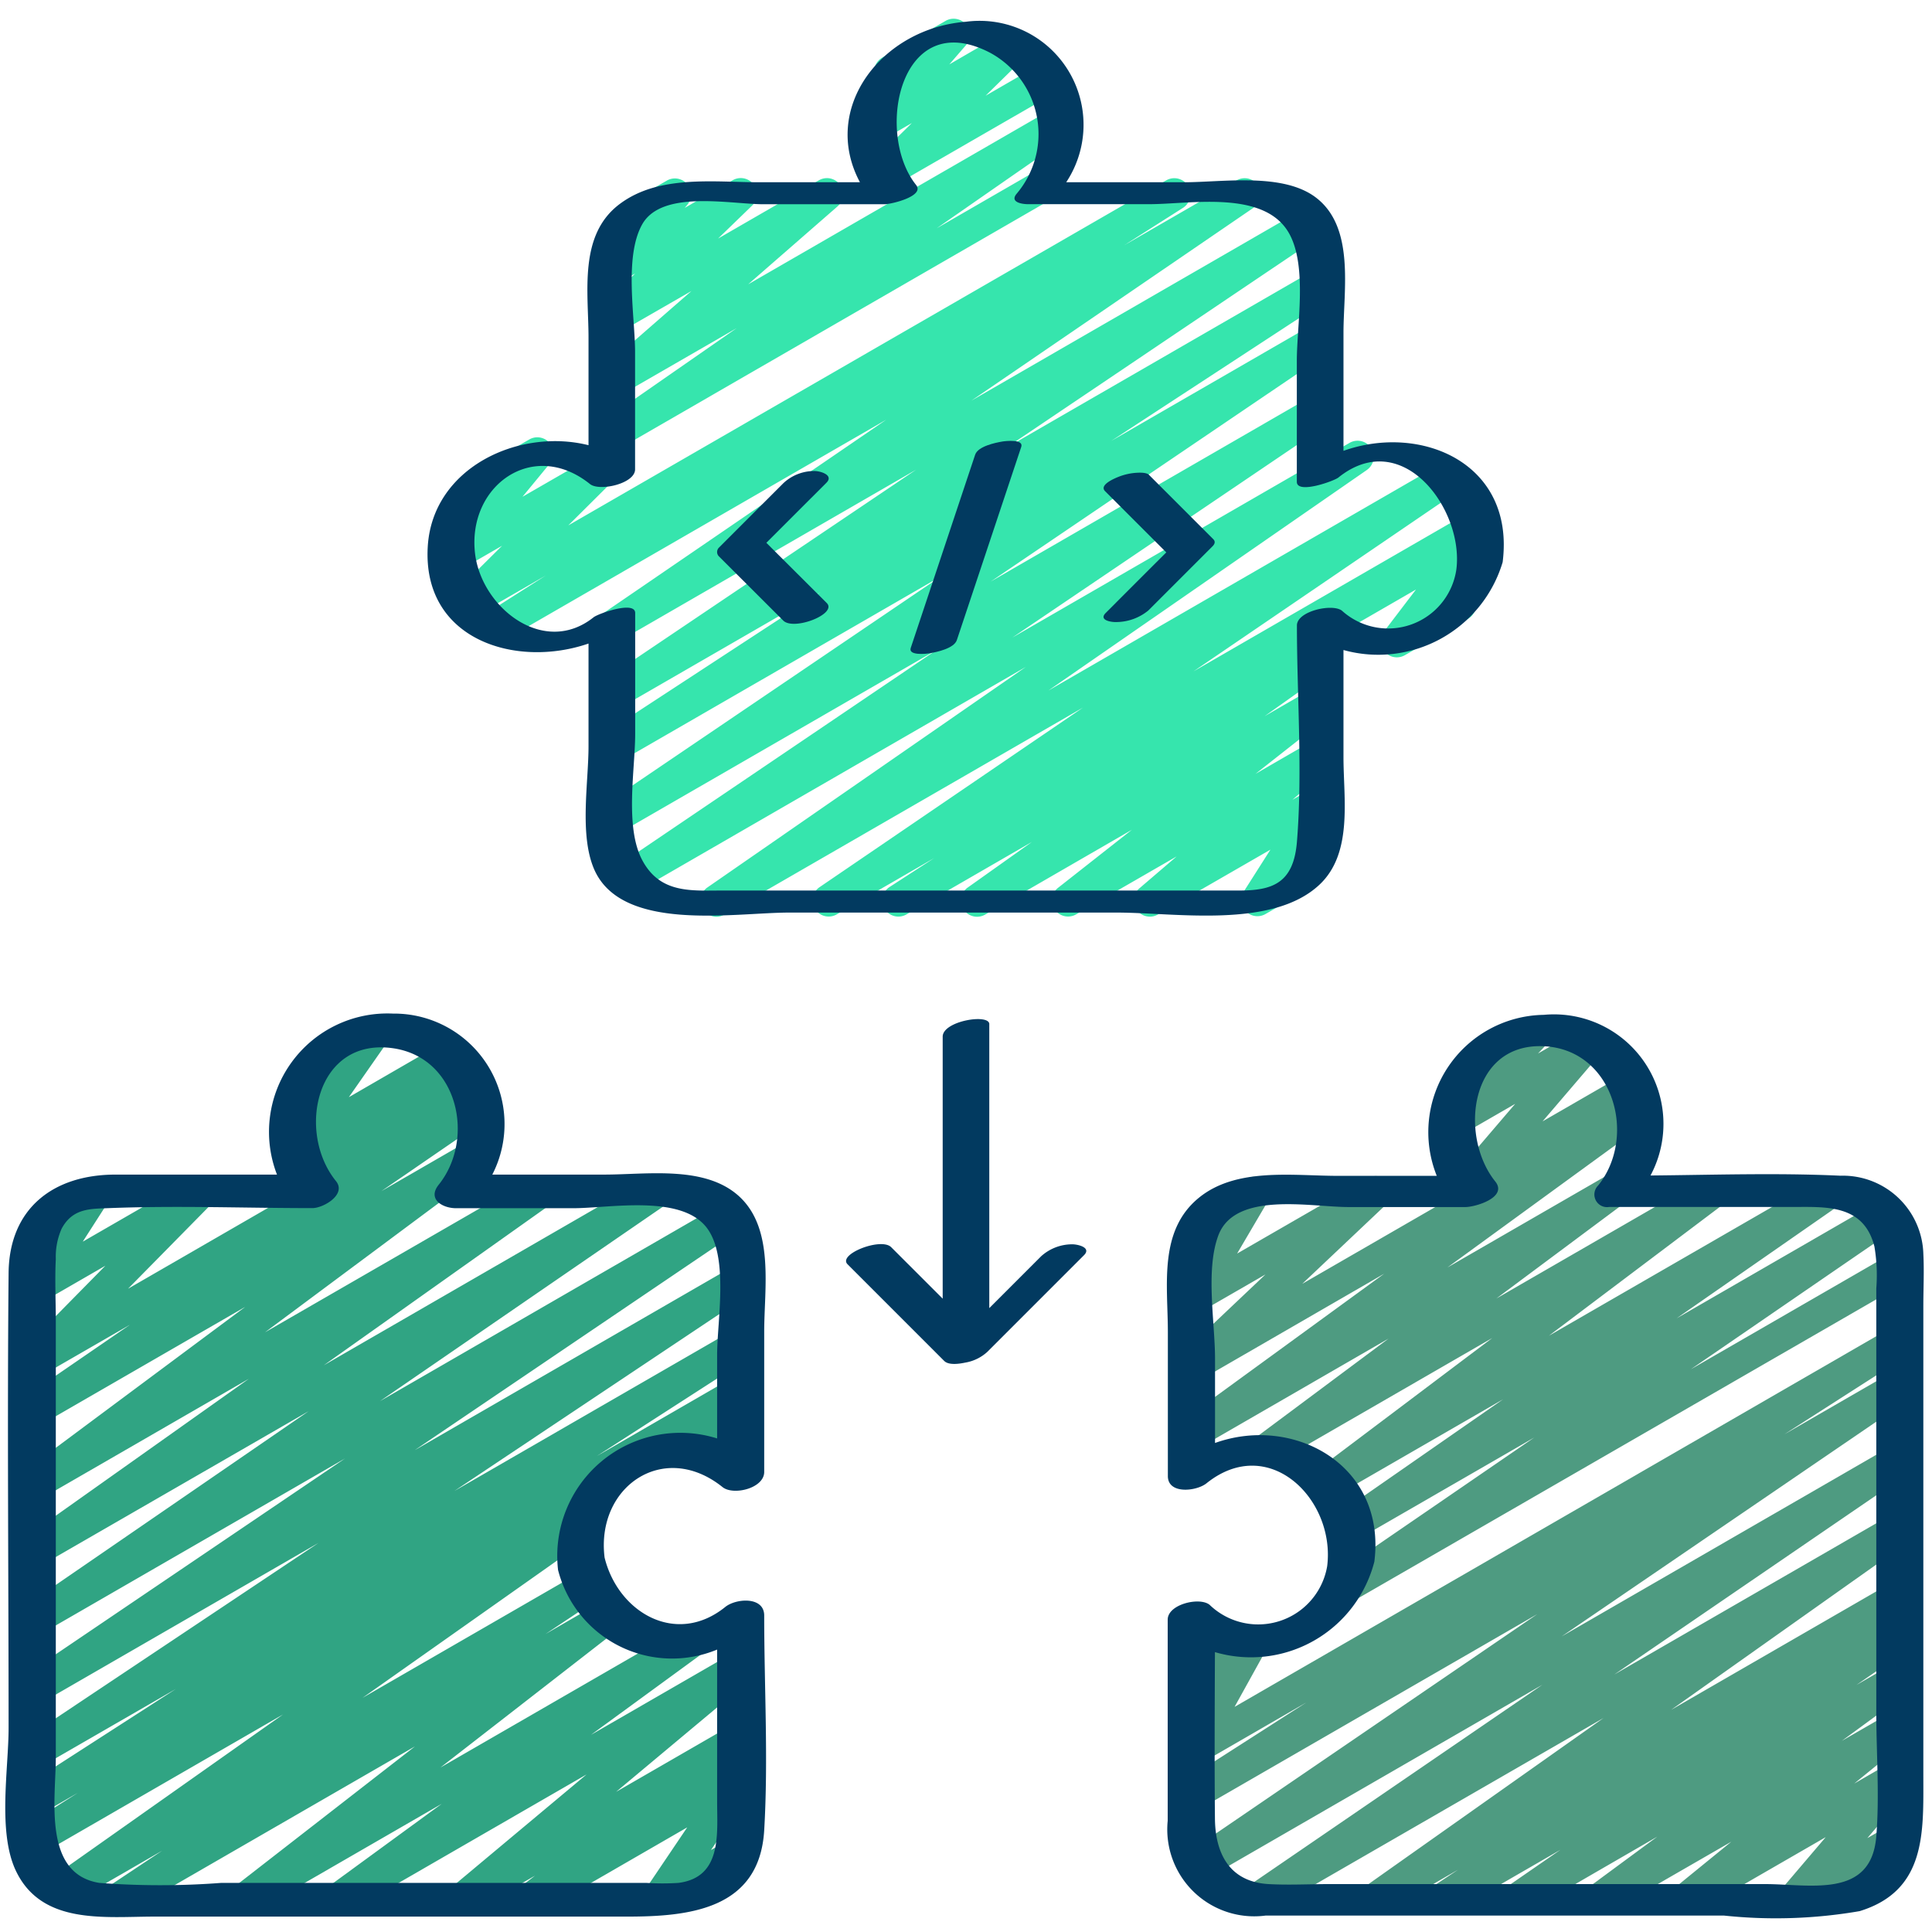 <svg xmlns="http://www.w3.org/2000/svg" xmlns:xlink="http://www.w3.org/1999/xlink" xmlns:svgjs="http://svgjs.com/svgjs" width="70" height="70" x="0" y="0" viewBox="0 0 60 60" style="enable-background:new 0 0 70 70" xml:space="preserve" class=""><g><path xmlns="http://www.w3.org/2000/svg" d="m39.069 59.471a.5.5 0 0 1 -.282-.913l9.113-6.236-10.38 5.993a.5.5 0 0 1 -.533-.845l10.754-7.341-10.461 6.039a.5.5 0 0 1 -.519-.854l3.807-2.441-3.288 1.9a.492.492 0 0 1 -.6-.076.5.5 0 0 1 -.087-.6l.976-1.763-.289.167a.494.494 0 0 1 -.53-.019.5.5 0 0 1 -.215-.482l.152-1.059a.473.473 0 0 1 -.089-.114.5.5 0 0 1 .182-.682l.234-.135a.5.5 0 0 1 .53.018.5.5 0 0 1 .215.486l-.088.609.96-.554a.5.5 0 0 1 .687.675l-.977 1.764 20.379-11.77a.5.5 0 0 1 .519.854l-3.828 2.454 3.31-1.91a.5.5 0 0 1 .532.845l-10.753 7.339 10.219-5.9a.5.5 0 0 1 .532.846l-9.118 6.238 8.586-4.956a.5.5 0 0 1 .539.841l-7.358 5.211 6.826-3.941a.5.5 0 0 1 .526.85l-.724.479.2-.113a.5.5 0 0 1 .534.844l-1.608 1.109 1.074-.619a.5.5 0 0 1 .547.835l-2.075 1.52 1.52-.876a.5.5 0 0 1 .565.82l-1.7 1.382 1.136-.656a.5.5 0 0 1 .63.757l-1.359 1.593.7-.4a.5.5 0 1 1 .5.865l-3.216 1.851a.5.5 0 0 1 -.63-.756l1.354-1.59-4.066 2.346a.5.5 0 0 1 -.566-.82l1.7-1.384-3.818 2.2a.5.5 0 0 1 -.547-.835l2.066-1.522-4.081 2.361a.5.5 0 0 1 -.534-.843l1.607-1.11-3.384 1.953a.5.5 0 0 1 -.526-.849l.727-.483-2.307 1.332a.5.5 0 0 1 -.539-.84l7.368-5.206-10.481 6.046a.5.5 0 0 1 -.25.071z" fill="#4e9b81" data-original="#4e9b81" class=""></path><path xmlns="http://www.w3.org/2000/svg" d="m45.629 37.217a.5.5 0 0 1 -.38-.825l1.806-2.111-1.743 1.006a.5.5 0 0 1 -.614-.775l.766-.813a.5.5 0 0 1 -.032-.883l1.96-1.13a.5.5 0 0 1 .614.775l-.242.257 1.318-.761a.5.5 0 0 1 .63.758l-1.806 2.11 2.509-1.448a.5.5 0 1 1 .5.865l-5.036 2.907a.49.49 0 0 1 -.25.068z" fill="#4e9b81" data-original="#4e9b81" class=""></path><path xmlns="http://www.w3.org/2000/svg" d="m41.662 49.856a.5.5 0 0 1 -.283-.912l6.268-4.3-5.469 3.156a.5.5 0 0 1 -.535-.844l5.037-3.5-5.163 2.98a.5.5 0 0 1 -.551-.832l5.379-4.052-6.788 3.919a.5.5 0 0 1 -.549-.834l4.115-3.066-5.843 3.375a.5.5 0 0 1 -.544-.837l6.253-4.554-5.71 3.3a.5.5 0 0 1 -.593-.8l2.614-2.476-2.018 1.164a.5.5 0 0 1 -.68-.686l.96-1.632a.5.5 0 0 1 -.486-.874l1.627-.94a.5.5 0 0 1 .6.08.5.5 0 0 1 .076.607l-.959 1.632 4.041-2.33a.5.5 0 0 1 .594.8l-2.612 2.47 10.212-5.895a.5.5 0 0 1 .544.837l-6.249 4.551 5.087-2.936a.5.5 0 0 1 .549.834l-4.115 3.065 6.46-3.729a.5.5 0 0 1 .55.832l-5.381 4.055 8.465-4.884a.5.5 0 0 1 .536.843l-5.034 3.5 6.18-3.568a.5.5 0 0 1 .533.845l-6.271 4.305 6.211-3.585a.5.5 0 0 1 .5.865l-17.308 9.984a.494.494 0 0 1 -.25.067z" fill="#4e9b81" data-original="#4e9b81" class=""></path><path xmlns="http://www.w3.org/2000/svg" d="m22.3 45.8a.5.5 0 0 1 -.461-.7l.1-.227-1.017.586a.5.5 0 1 1 -.5-.865l2.306-1.331a.5.5 0 0 1 .711.627l-.24.567a.49.49 0 0 1 .211.2.5.5 0 0 1 -.182.683l-.675.389a.5.5 0 0 1 -.253.071z" fill="#30a483" data-original="#6dccb1" class=""></path><path xmlns="http://www.w3.org/2000/svg" d="m9.57 37.079a.5.5 0 0 1 -.323-.881l.192-.164-.054.031a.5.5 0 0 1 -.66-.718l1.193-1.708-.024.013a.5.5 0 1 1 -.5-.865l1.972-1.139a.5.5 0 0 1 .66.719l-1.192 1.707 2.894-1.674a.5.5 0 0 1 .573.814l-.2.168.259-.15a.5.5 0 1 1 .5.866l-5.04 2.914a.491.491 0 0 1 -.25.067z" fill="#30a483" data-original="#6dccb1" class=""></path><path xmlns="http://www.w3.org/2000/svg" d="m3.691 59.471a.5.5 0 0 1 -.277-.916l1.622-1.08-2.814 1.625a.5.5 0 0 1 -.538-.841l7.107-5.016-7.477 4.317a.5.5 0 0 1 -.514-.855l1.618-1.027-1.135.655a.5.5 0 0 1 -.52-.853l4.7-3.029-4.183 2.413a.5.5 0 0 1 -.527-.848l9.14-6.1-8.614 4.972a.5.5 0 0 1 -.53-.847l9.968-6.748-9.438 5.448a.5.5 0 0 1 -.533-.841l8.839-6.074-8.306 4.79a.5.5 0 0 1 -.539-.841l6.988-4.955-6.449 3.723a.5.5 0 0 1 -.549-.834l6.883-5.121-6.334 3.656a.5.5 0 0 1 -.533-.844l3.287-2.257-2.754 1.588a.5.5 0 0 1 -.606-.783l2.6-2.64-1.994 1.151a.5.5 0 0 1 -.67-.7l.828-1.285a.5.5 0 0 1 -.364-.92l1.627-.94a.5.5 0 0 1 .67.7l-.8 1.247 3.4-1.961a.5.5 0 0 1 .606.783l-2.6 2.64 10.624-6.135a.5.5 0 0 1 .533.844l-3.29 2.26 2.719-1.569a.5.5 0 0 1 .548.834l-6.88 5.119 8.278-4.776a.5.5 0 0 1 .539.841l-6.991 4.959 10.044-5.8a.5.5 0 0 1 .533.844l-8.833 6.07 10.52-6.075a.5.5 0 0 1 .531.847l-9.969 6.749 9.838-5.68a.5.5 0 0 1 .527.849l-9.136 6.1 8.609-4.97a.5.5 0 0 1 .52.853l-4.7 3.029 4.18-2.416a.5.5 0 0 1 .517.854l-5 3.175a.5.5 0 0 1 .131.883l-7.109 5.016 6.789-3.919a.5.5 0 0 1 .527.848l-1.633 1.089 1.758-1.017a.5.5 0 0 1 .557.828l-5.579 4.335 7.621-4.4a.5.5 0 0 1 .545.836l-3.489 2.548 4.367-2.521a.5.5 0 0 1 .57.817l-4.158 3.475 3.588-2.071a.5.5 0 0 1 .554.829l-.468.36a.5.5 0 0 1 .579.752l-1.307 1.938.477-.275a.5.5 0 0 1 .5.865l-2.357 1.355a.5.5 0 0 1 -.665-.712l1.307-1.937-4.59 2.65a.5.5 0 0 1 -.555-.829l.418-.321-1.988 1.149a.5.5 0 0 1 -.57-.816l4.159-3.477-7.437 4.293a.5.5 0 0 1 -.545-.836l3.486-2.546-5.858 3.382a.5.5 0 0 1 -.556-.827l5.581-4.337-8.946 5.164a.5.5 0 0 1 -.25.071z" fill="#30a483" data-original="#6dccb1" class=""></path><path xmlns="http://www.w3.org/2000/svg" d="m43.38 20.414a.5.5 0 0 1 -.4-.8l.995-1.306-2.524 1.457a.5.5 0 0 1 -.5-.866l4.679-2.7a.5.5 0 0 1 .647.736l-1.037 1.363a.5.5 0 0 1 .344.925l-1.954 1.124a.5.5 0 0 1 -.25.067z" fill="#36e5ad" data-original="#59b297" class=""></path><path xmlns="http://www.w3.org/2000/svg" d="m22.254 28.471a.5.5 0 0 1 -.284-.911l9.888-6.848-12.058 6.963a.5.5 0 0 1 -.53-.847l9.808-6.638-9.8 5.656a.5.5 0 0 1 -.53-.847l10.488-7.109-9.955 5.747a.5.5 0 0 1 -.523-.851l6.731-4.4-6.208 3.584a.5.5 0 0 1 -.529-.848l9.7-6.536-9.167 5.293a.5.5 0 0 1 -.532-.846l8.772-6-11.9 6.869a.5.5 0 0 1 -.519-.855l1.842-1.174-2.136 1.234a.5.5 0 0 1 -.6-.788l1.38-1.37-1.258.726a.5.5 0 0 1 -.636-.751l.951-1.155a.5.5 0 0 1 -.271-.932l2.061-1.19a.5.5 0 0 1 .635.751l-.848 1.03 2.2-1.268a.5.5 0 0 1 .6.787l-1.378 1.37 18.573-10.717a.5.5 0 0 1 .518.855l-1.828 1.163 3.5-2.02a.5.5 0 0 1 .532.845l-8.776 6 10.24-5.912a.5.5 0 0 1 .53.847l-9.7 6.537 9.482-5.474a.5.5 0 0 1 .523.852l-6.731 4.4 6.208-3.584a.5.5 0 0 1 .53.847l-10.482 7.105 9.952-5.747a.5.5 0 0 1 .53.848l-9.809 6.638 10.466-6.043a.5.5 0 0 1 .534.845l-9.885 6.846 12.168-7.026a.5.5 0 0 1 .531.846l-8.189 5.582 8.555-4.94a.5.5 0 0 1 .522.853l-4.96 3.209a.491.491 0 0 1 .208.182.5.5 0 0 1 -.131.678l-1.985 1.41 1.445-.834a.5.5 0 0 1 .558.826l-2.288 1.8 1.73-1a.5.5 0 0 1 .575.813l-1.158.992.584-.338a.5.5 0 0 1 .672.7l-.849 1.334a.5.5 0 0 1 .375.918l-1.619.934a.5.5 0 0 1 -.672-.7l.827-1.3-3.493 2.013a.5.5 0 0 1 -.575-.813l1.156-.99-3.123 1.8a.5.5 0 0 1 -.559-.826l2.289-1.8-4.549 2.629a.5.5 0 0 1 -.54-.841l1.987-1.412-3.9 2.253a.5.5 0 0 1 -.521-.853l1.388-.9-3.034 1.753a.5.5 0 0 1 -.531-.846l8.186-5.58-11.135 6.426a.494.494 0 0 1 -.246.071z" fill="#36e5ad" data-original="#59b297" class=""></path><path xmlns="http://www.w3.org/2000/svg" d="m27.456 5.87a.5.5 0 0 1 -.351-.856l1.214-1.193-.953.55a.5.5 0 0 1 -.626-.762l.792-.9a.5.5 0 0 1 -.133-.92l1.968-1.141a.5.5 0 0 1 .626.762l-.511.59 1.741-1.011a.5.5 0 0 1 .6.79l-1.215 1.194 1.634-.944a.5.5 0 0 1 .5.867l-5.036 2.904a.5.5 0 0 1 -.25.07z" fill="#36e5ad" data-original="#59b297" class=""></path><path xmlns="http://www.w3.org/2000/svg" d="m19.031 13.974a.5.5 0 0 1 -.285-.911l4.133-2.873-3.6 2.077a.5.5 0 0 1 -.579-.81l2.774-2.42-2.2 1.267a.5.5 0 0 1 -.6-.792l1.052-1.018-.456.263a.5.5 0 0 1 -.622-.757l.473-.56a.486.486 0 0 1 -.226-.205.5.5 0 0 1 .182-.683l1.632-.943a.5.5 0 0 1 .632.756l-.076.091 1.485-.856a.5.5 0 0 1 .6.792l-1.05 1.017 3.131-1.809a.5.5 0 0 1 .579.81l-2.775 2.42 9.451-5.456a.5.5 0 0 1 .535.844l-4.13 2.871 2.977-1.719a.5.5 0 1 1 .5.866l-13.287 7.671a.5.5 0 0 1 -.25.067z" fill="#36e5ad" data-original="#59b297" class=""></path><g xmlns="http://www.w3.org/2000/svg" fill="#262626"><path d="m.5 58.113c.806 1.672 2.753 1.409 4.291 1.409h14.667c1.926 0 4.13-.211 4.275-2.683.13-2.206 0-4.456 0-6.667 0-.6-.876-.536-1.211-.265-1.521 1.227-3.325.174-3.746-1.535-.274-2.2 1.836-3.656 3.664-2.188.335.268 1.293.039 1.293-.472v-4.362c0-1.338.32-3.163-.759-4.178-1.054-.99-2.869-.694-4.2-.694h-3.485a3.431 3.431 0 0 0 -3.087-5 3.677 3.677 0 0 0 -3.6 5h-5.011c-1.949 0-3.306 1.061-3.324 3.058-.044 4.708 0 9.418 0 14.126 0 1.272-.348 3.25.233 4.451zm1.233-19.013a2.153 2.153 0 0 1 .182-.944c.343-.637.89-.614 1.477-.637 2.1-.082 4.212 0 6.311 0 .338 0 1.067-.422.731-.839-1.234-1.522-.622-4.48 1.785-4.124 2.017.3 2.545 2.818 1.406 4.236-.361.45.115.73.538.73h3.637c1.134 0 3.359-.44 4.154.614.686.908.317 2.895.317 3.936v2.6a3.823 3.823 0 0 0 -4.94 4.085 3.653 3.653 0 0 0 4.94 2.472v4.719c0 1.009.158 2.351-1.2 2.527a8.008 8.008 0 0 1 -1 0h-13.2a25.051 25.051 0 0 1 -3.786 0c-1.766-.282-1.352-2.614-1.352-3.9v-13.531c0-.644-.033-1.299 0-1.944z" fill="#023a60" data-original="#262626" class=""></path><path d="m18.277 19.986v3.194c0 1.123-.283 2.717.163 3.788.836 2.006 4.354 1.373 6.065 1.373h10.179c1.826 0 4.82.514 6.293-.866 1.044-.98.746-2.662.746-3.957v-3.331a4.032 4.032 0 0 0 4.943-2.728c.39-3.079-2.536-4.314-4.943-3.458v-3.667c0-1.339.362-3.285-.867-4.207-1.03-.773-2.885-.467-4.083-.467h-3.661a3.228 3.228 0 0 0 -3.112-4.985c-2.6.2-4.53 2.673-3.294 4.985h-3.116c-1.422 0-3.116-.237-4.333.667-1.3.962-.98 2.741-.98 4.157v3.342c-2.168-.543-4.85.7-4.993 3.155-.168 2.894 2.739 3.782 4.993 3.005zm.046-4.953c.294.236 1.4-.011 1.4-.456v-3.632c0-1.1-.347-2.955.218-3.972.607-1.092 2.744-.63 3.771-.63h3.758c.206 0 1.261-.25.979-.6-1.289-1.611-.5-5.572 2.308-4.1a2.871 2.871 0 0 1 .809 4.382c-.209.26.183.316.363.316h3.756c1.3 0 3.615-.461 4.365.936.551 1.027.224 2.827.224 3.931v3.755c0 .393 1.154-.023 1.29-.132 1.989-1.6 3.9.987 3.665 2.85a2.14 2.14 0 0 1 -3.552 1.286c-.294-.235-1.4.011-1.4.456 0 2.219.18 4.512 0 6.723-.106 1.3-.78 1.51-1.8 1.51h-16.043c-.965 0-1.927.1-2.484-.935s-.224-2.824-.224-3.931v-3.753c0-.393-1.154.023-1.29.132-1.543 1.234-3.478-.294-3.682-1.97-.254-2.105 1.794-3.591 3.569-2.166z" fill="#023a60" data-original="#262626" class=""></path><path d="m59.731 38.937a2.5 2.5 0 0 0 -2.573-2.424c-1.958-.092-3.936-.025-5.9-.007a3.4 3.4 0 0 0 -3.316-4.989 3.643 3.643 0 0 0 -3.322 5h-3.07c-1.4 0-3.152-.27-4.318.681-1.26 1.028-.963 2.716-.963 4.162v4.481c0 .575.891.473 1.2.224 1.941-1.558 4.006.5 3.748 2.573a2.174 2.174 0 0 1 -3.653 1.2c-.311-.251-1.3-.017-1.3.462v6.246a2.7 2.7 0 0 0 3.039 2.944h14.239a15.3 15.3 0 0 0 4.211-.138c2.078-.638 1.978-2.462 1.978-4.193v-14.6c0-.54.028-1.085 0-1.622zm-1.462 18.1c-.159 1.938-2.061 1.475-3.455 1.475h-13.534c-.624 0-1.259.035-1.882 0-1.217-.07-1.658-.954-1.667-2.039-.016-1.721-.007-3.444 0-5.165a3.957 3.957 0 0 0 4.951-2.81c.375-3.005-2.51-4.561-4.948-3.685v-2.62c0-1.126-.3-2.735.1-3.819.515-1.391 2.865-.888 4.043-.888h3.633c.31 0 1.322-.3.927-.794-1.132-1.41-.8-4.312 1.514-4.2 2.167.106 2.9 2.81 1.682 4.323a.393.393 0 0 0 .337.669h5.664c1.054 0 2.242-.1 2.578 1.229a5.353 5.353 0 0 1 .058 1.3v13.145c-.001 1.278.104 2.605-.001 3.88z" fill="#023a60" data-original="#262626" class=""></path><path d="m24.324 19.272c.325.325 1.689-.207 1.352-.544l-1.876-1.871 1.865-1.864c.244-.245-.208-.37-.377-.365a1.4 1.4 0 0 0 -.961.379q-1 1-2 2a.192.192 0 0 0 -.007.265z" fill="#023a60" data-original="#262626" class=""></path><path d="m34.693 19.318a1.578 1.578 0 0 0 .967-.357l2-2c.067-.067.091-.146.02-.216l-2-2c-.075-.075-.287-.068-.373-.063a1.822 1.822 0 0 0 -.565.124c-.125.049-.619.253-.422.449l1.9 1.9q-.942.94-1.882 1.882c-.232.236.206.292.355.281z" fill="#023a60" data-original="#262626" class=""></path><path d="m28.871 20.288c.219-.037.758-.149.845-.41l1.752-5.256c.083-.248.165-.5.248-.744s-.474-.185-.587-.166c-.219.037-.758.148-.845.41l-1.752 5.256c-.083.248-.165.5-.248.744s.474.185.587.166z" fill="#023a60" data-original="#262626" class=""></path><path d="m30.724 31.806c0-.336-1.448-.1-1.448.388v8.138l-1.6-1.6c-.31-.311-1.668.218-1.354.532l3 3c.146.147.493.087.659.052a1.342 1.342 0 0 0 .684-.335l3-3c.243-.244-.209-.341-.369-.338a1.436 1.436 0 0 0 -.963.372l-1.61 1.61v-8.819z" fill="#023a60" data-original="#262626" class=""></path></g></g></svg>